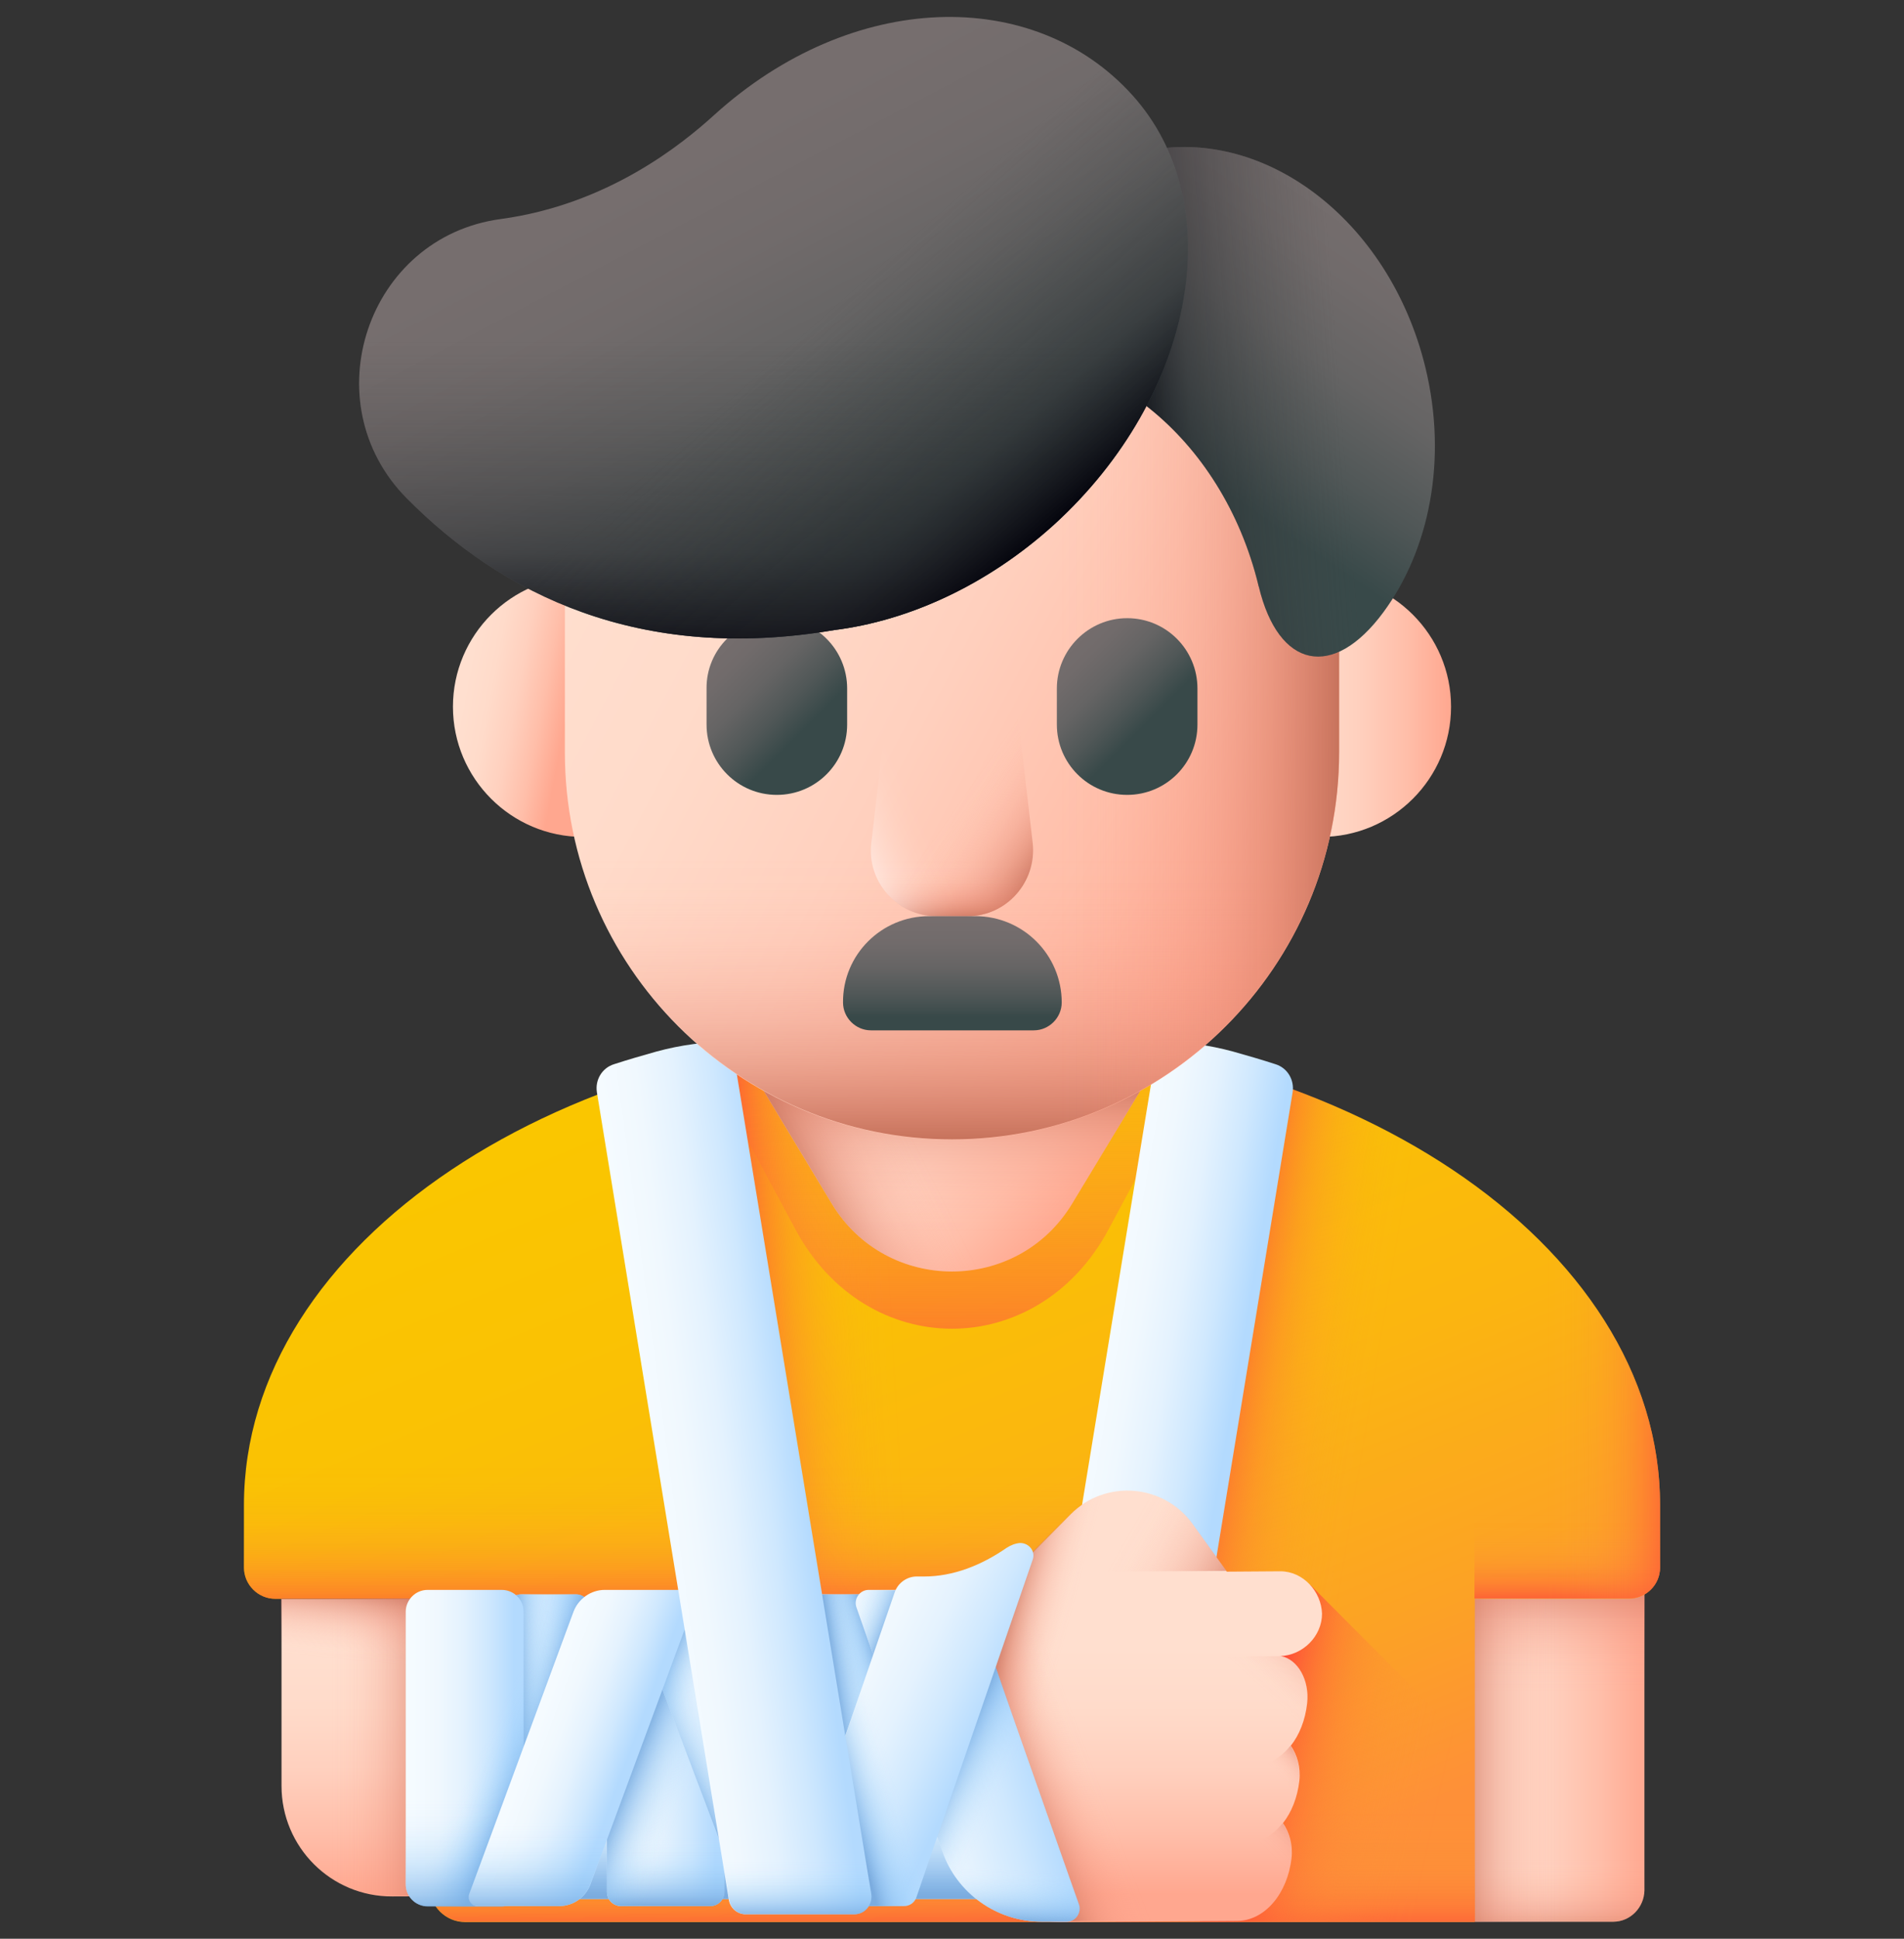 <svg width="56" height="57" viewBox="0 0 56 57" fill="none" xmlns="http://www.w3.org/2000/svg">
<rect x="0" y="0" width="56" height="57" fill="#333333" stroke="none"/>
<g clip-path="url(#clip0_274_44)">
<path d="M47.447 56.5H43.378L42.438 46.744H48.366V55.581C48.355 56.084 47.95 56.5 47.447 56.5Z" fill="url(#paint0_linear_274_44)"/>
<path d="M47.447 56.5H43.378L42.438 46.744H48.366V55.581C48.355 56.084 47.95 56.5 47.447 56.5Z" fill="url(#paint1_linear_274_44)"/>
<path d="M47.447 56.5H43.378L42.438 46.744H48.366V55.581C48.355 56.084 47.95 56.5 47.447 56.5Z" fill="url(#paint2_linear_274_44)"/>
<path d="M47.447 56.5H43.378L42.438 46.744H48.366V55.581C48.355 56.084 47.95 56.5 47.447 56.5Z" fill="url(#paint3_linear_274_44)"/>
<path d="M28 30.315C16.494 30.315 7.175 36.55 7.175 44.25V46.087C7.175 46.59 7.591 47.006 8.094 47.006H12.633V55.461C12.633 56.04 13.103 56.511 13.683 56.511H43.378V47.006H47.906C48.409 47.006 48.825 46.59 48.825 46.087V44.25C48.825 36.55 39.506 30.315 28 30.315Z" fill="url(#paint4_linear_274_44)"/>
<path d="M36.958 31.661L32.824 56.5H43.378V46.995H47.906C48.409 46.995 48.825 46.579 48.825 46.076V44.25C48.825 38.694 43.98 33.903 36.958 31.661Z" fill="url(#paint5_linear_274_44)"/>
<path d="M28 30.315C25.441 30.315 23.002 30.622 20.738 31.19L23.395 36.145C25.484 40.039 30.516 40.039 32.605 36.145L35.263 31.19C32.998 30.622 30.559 30.315 28 30.315Z" fill="url(#paint6_linear_274_44)"/>
<path d="M28 30.315C25.474 30.315 23.045 30.622 20.803 31.169V48.69H34.3V30.961C32.309 30.545 30.198 30.315 28 30.315Z" fill="url(#paint7_linear_274_44)"/>
<path d="M7.175 44.25V46.087C7.175 46.59 7.591 47.006 8.094 47.006H12.633V49.281H33.994V38.355H9.122C7.875 40.148 7.175 42.15 7.175 44.25Z" fill="url(#paint8_linear_274_44)"/>
<path d="M12.633 55.45C12.633 56.029 13.103 56.5 13.683 56.5H43.378V46.995H12.644V55.45H12.633Z" fill="url(#paint9_linear_274_44)"/>
<path d="M43.367 56.5V51.436L38.544 46.602L35.284 49.861V56.5H43.367Z" fill="url(#paint10_linear_274_44)"/>
<path d="M30.439 56.281H33.633C33.873 56.281 34.081 56.106 34.125 55.865L38.019 32.109C38.073 31.748 37.866 31.398 37.516 31.289C37.111 31.157 36.695 31.037 36.269 30.917C35.547 30.72 34.803 30.622 34.059 30.622L29.947 55.701C29.903 56.008 30.144 56.281 30.439 56.281Z" fill="url(#paint11_linear_274_44)"/>
<path d="M37.647 48.691H37.68C38.172 48.789 38.522 49.401 38.445 50.08C38.391 50.572 38.216 51.009 37.964 51.326C38.15 51.589 38.26 51.961 38.216 52.355C38.161 52.847 37.986 53.284 37.734 53.601C37.92 53.864 38.03 54.236 37.986 54.63C37.866 55.679 37.199 56.467 36.389 56.478L31.248 56.511C30.888 56.511 30.538 56.467 30.188 56.38C29.86 56.292 29.531 56.172 29.225 56.008C28.831 55.8 28.394 55.679 27.956 55.679L23.439 55.712L11.539 55.756C9.734 55.767 8.28 54.301 8.28 52.508V47.017H27.202C28.12 47.017 29.017 46.711 29.794 46.24L31.489 44.523C32.517 43.484 34.224 43.626 35.077 44.808L36.083 46.208L37.658 46.197C38.325 46.197 38.861 46.787 38.883 47.444C38.883 48.1 38.325 48.669 37.647 48.691Z" fill="url(#paint12_linear_274_44)"/>
<path d="M35.285 45.092L35.066 44.786C34.213 43.604 32.506 43.473 31.478 44.501L29.783 46.218C29.006 46.689 28.11 46.995 27.191 46.995H26.928V55.669L27.945 55.657C28.394 55.657 28.82 55.778 29.214 55.986C29.52 56.15 29.849 56.27 30.177 56.358C30.527 56.445 30.877 56.489 31.238 56.489L35.273 56.467V45.092H35.285Z" fill="url(#paint13_linear_274_44)"/>
<path d="M35.285 45.092L35.066 44.786C34.213 43.604 32.506 43.473 31.478 44.501L29.783 46.218C29.006 46.689 28.11 46.995 27.191 46.995H26.928V55.669L27.945 55.657C28.394 55.657 28.82 55.778 29.214 55.986C29.52 56.15 29.849 56.27 30.177 56.358C30.527 56.445 30.877 56.489 31.238 56.489L35.273 56.467V45.092H35.285Z" fill="url(#paint14_linear_274_44)"/>
<path d="M12.633 46.995V55.734H11.528C9.723 55.734 8.269 54.279 8.269 52.486V46.995H12.633Z" fill="url(#paint15_linear_274_44)"/>
<path d="M12.633 46.995V55.734H11.528C9.723 55.734 8.269 54.279 8.269 52.486V46.995H12.633Z" fill="url(#paint16_linear_274_44)"/>
<path d="M35.066 44.786C34.213 43.604 32.506 43.473 31.478 44.501L29.783 46.218L36.072 46.186L35.066 44.786Z" fill="url(#paint17_linear_274_44)"/>
<path d="M36.619 54.192L34.891 54.203L34.88 51.928L36.848 51.917C37.253 51.917 37.614 51.72 37.898 51.392C37.92 51.37 37.931 51.348 37.953 51.326C38.139 51.589 38.248 51.961 38.205 52.354C38.15 52.879 37.953 53.339 37.669 53.667C37.384 53.995 37.023 54.192 36.619 54.192Z" fill="url(#paint18_linear_274_44)"/>
<path d="M36.378 56.467L34.902 56.478L34.891 54.203L36.619 54.192C37.045 54.192 37.439 53.962 37.723 53.601C37.909 53.864 38.019 54.235 37.975 54.629C37.855 55.679 37.188 56.467 36.378 56.467Z" fill="url(#paint19_linear_274_44)"/>
<path d="M38.446 50.08C38.522 49.412 38.172 48.8 37.691 48.69H37.68L34.869 48.712L34.891 51.939L36.859 51.928C37.658 51.917 38.336 51.13 38.446 50.08Z" fill="url(#paint20_linear_274_44)"/>
<path d="M16.538 53.185H29.313V55.832H16.538V53.185Z" fill="url(#paint21_linear_274_44)"/>
<path d="M16.538 53.185H29.313V55.832H16.538V53.185Z" fill="url(#paint22_linear_274_44)"/>
<path d="M15.334 46.875H16.942C17.172 46.875 17.347 47.061 17.347 47.28V51.895C17.347 52.125 17.161 52.3 16.942 52.3H15.334C15.105 52.3 14.93 52.114 14.93 51.895V47.28C14.919 47.05 15.105 46.875 15.334 46.875Z" fill="url(#paint23_linear_274_44)"/>
<path d="M15.334 46.875H16.942C17.172 46.875 17.347 47.061 17.347 47.28V51.895C17.347 52.125 17.161 52.3 16.942 52.3H15.334C15.105 52.3 14.93 52.114 14.93 51.895V47.28C14.919 47.05 15.105 46.875 15.334 46.875Z" fill="url(#paint24_linear_274_44)"/>
<path d="M15.334 46.875H16.942C17.172 46.875 17.347 47.061 17.347 47.28V51.895C17.347 52.125 17.161 52.3 16.942 52.3H15.334C15.105 52.3 14.93 52.114 14.93 51.895V47.28C14.919 47.05 15.105 46.875 15.334 46.875Z" fill="url(#paint25_linear_274_44)"/>
<path d="M28 30.173H21.317L24.467 35.391C26.075 38.048 29.925 38.048 31.533 35.391L34.683 30.173H28Z" fill="url(#paint26_linear_274_44)"/>
<path d="M28 30.173H21.317L24.467 35.391C26.075 38.048 29.925 38.048 31.533 35.391L34.683 30.173H28Z" fill="url(#paint27_linear_274_44)"/>
<path d="M28 30.173H21.317L24.467 35.391C26.075 38.048 29.925 38.048 31.533 35.391L34.683 30.173H28Z" fill="url(#paint28_linear_274_44)"/>
<path d="M48.825 46.087V44.25C48.825 40.63 46.758 37.327 43.367 34.844V46.995H47.906C48.42 46.995 48.825 46.591 48.825 46.087Z" fill="url(#paint29_linear_274_44)"/>
<path d="M48.825 46.087V44.25C48.825 40.63 46.758 37.327 43.367 34.844V46.995H47.906C48.42 46.995 48.825 46.591 48.825 46.087Z" fill="url(#paint30_linear_274_44)"/>
<path d="M12.578 46.744H14.755C15.116 46.744 15.4 47.028 15.4 47.389V55.395C15.4 55.756 15.116 56.041 14.755 56.041H12.578C12.217 56.041 11.933 55.756 11.933 55.395V47.389C11.933 47.039 12.217 46.744 12.578 46.744Z" fill="url(#paint31_linear_274_44)"/>
<path d="M15.4 48.603V55.406C15.4 55.767 15.105 56.051 14.755 56.051H12.578C12.217 56.051 11.933 55.756 11.933 55.406V48.603H15.4Z" fill="url(#paint32_linear_274_44)"/>
<path d="M15.4 48.603V55.406C15.4 55.767 15.105 56.051 14.755 56.051H12.578C12.217 56.051 11.933 55.756 11.933 55.406V48.603H15.4Z" fill="url(#paint33_linear_274_44)"/>
<path d="M22.094 46.875H25.244C25.627 46.875 25.933 47.181 25.933 47.564V54.356C25.933 54.739 25.627 55.045 25.244 55.045H22.094C21.711 55.045 21.405 54.739 21.405 54.356V47.564C21.405 47.181 21.711 46.875 22.094 46.875Z" fill="url(#paint34_linear_274_44)"/>
<path d="M22.094 46.875H25.244C25.627 46.875 25.933 47.181 25.933 47.564V54.356C25.933 54.739 25.627 55.045 25.244 55.045H22.094C21.711 55.045 21.405 54.739 21.405 54.356V47.564C21.405 47.181 21.711 46.875 22.094 46.875Z" fill="url(#paint35_linear_274_44)"/>
<path d="M22.094 46.875H25.244C25.627 46.875 25.933 47.181 25.933 47.564V54.356C25.933 54.739 25.627 55.045 25.244 55.045H22.094C21.711 55.045 21.405 54.739 21.405 54.356V47.564C21.405 47.181 21.711 46.875 22.094 46.875Z" fill="url(#paint36_linear_274_44)"/>
<path d="M18.266 47.203H20.891C21.12 47.203 21.306 47.389 21.306 47.619V55.625C21.306 55.855 21.12 56.041 20.891 56.041H18.266C18.036 56.041 17.85 55.855 17.85 55.625V47.63C17.85 47.4 18.036 47.203 18.266 47.203Z" fill="url(#paint37_linear_274_44)"/>
<path d="M18.266 47.203H20.891C21.12 47.203 21.306 47.389 21.306 47.619V55.625C21.306 55.855 21.12 56.041 20.891 56.041H18.266C18.036 56.041 17.85 55.855 17.85 55.625V47.63C17.85 47.4 18.036 47.203 18.266 47.203Z" fill="url(#paint38_linear_274_44)"/>
<path d="M18.266 47.203H20.891C21.12 47.203 21.306 47.389 21.306 47.619V55.625C21.306 55.855 21.12 56.041 20.891 56.041H18.266C18.036 56.041 17.85 55.855 17.85 55.625V47.63C17.85 47.4 18.036 47.203 18.266 47.203Z" fill="url(#paint39_linear_274_44)"/>
<path d="M22.684 55.92H25.32L22.181 47.629C22.006 47.17 21.558 46.864 21.055 46.864H18.419L21.558 55.154C21.733 55.614 22.181 55.92 22.684 55.92Z" fill="url(#paint40_linear_274_44)"/>
<path d="M22.684 55.92H25.32L22.181 47.629C22.006 47.17 21.558 46.864 21.055 46.864H18.419L21.558 55.154C21.733 55.614 22.181 55.92 22.684 55.92Z" fill="url(#paint41_linear_274_44)"/>
<path d="M22.684 55.92H25.32L22.181 47.629C22.006 47.17 21.558 46.864 21.055 46.864H18.419L21.558 55.154C21.733 55.614 22.181 55.92 22.684 55.92Z" fill="url(#paint42_linear_274_44)"/>
<path d="M16.45 56.041H14.055C13.869 56.041 13.738 55.855 13.803 55.68L16.866 47.389C17.008 47.006 17.38 46.744 17.785 46.744H20.016C20.278 46.744 20.464 47.006 20.377 47.258L17.369 55.395C17.227 55.789 16.855 56.041 16.45 56.041Z" fill="url(#paint43_linear_274_44)"/>
<path d="M30.636 56.5H31.369C31.631 56.5 31.817 56.237 31.73 55.986L28.569 46.995C28.514 46.842 28.372 46.744 28.208 46.744H25.55C25.288 46.744 25.102 47.006 25.189 47.258L27.716 54.433C28.142 55.669 29.323 56.5 30.636 56.5Z" fill="url(#paint44_linear_274_44)"/>
<path d="M25.55 46.744C25.288 46.744 25.102 47.006 25.189 47.258L26.009 49.587H26.786V46.755H25.55V46.744Z" fill="url(#paint45_linear_274_44)"/>
<path d="M31.369 56.5H30.636C29.324 56.5 28.142 55.669 27.716 54.433L26.939 52.212L28.755 47.509L31.741 55.986C31.817 56.237 31.631 56.5 31.369 56.5Z" fill="url(#paint46_linear_274_44)"/>
<path d="M31.369 56.5H30.636C29.324 56.5 28.142 55.669 27.716 54.433L26.939 52.212L28.755 47.509L31.741 55.986C31.817 56.237 31.631 56.5 31.369 56.5Z" fill="url(#paint47_linear_274_44)"/>
<path d="M30.373 45.857L26.95 55.789C26.895 55.942 26.753 56.04 26.589 56.04H23.669C23.406 56.04 23.22 55.789 23.308 55.548L26.316 46.809C26.414 46.535 26.677 46.35 26.961 46.35H27.18C28.033 46.35 28.864 46.022 29.608 45.507C29.728 45.431 29.859 45.376 30.002 45.365C30.275 45.365 30.461 45.617 30.373 45.857Z" fill="url(#paint48_linear_274_44)"/>
<path d="M28.962 49.937L26.95 55.789C26.895 55.942 26.753 56.04 26.589 56.04H23.669C23.406 56.04 23.22 55.789 23.308 55.548L26.326 46.809C26.37 46.7 26.436 46.59 26.523 46.514L28.962 49.937Z" fill="url(#paint49_linear_274_44)"/>
<path d="M25.124 56.281H21.93C21.689 56.281 21.481 56.106 21.438 55.865L17.555 32.109C17.5 31.748 17.708 31.398 18.058 31.289C18.463 31.157 18.878 31.037 19.305 30.917C20.027 30.72 20.77 30.622 21.514 30.622L25.627 55.701C25.66 56.008 25.43 56.281 25.124 56.281Z" fill="url(#paint50_linear_274_44)"/>
<path d="M42.678 20.778C42.678 22.889 40.961 24.606 38.85 24.606C36.739 24.606 36.739 16.95 38.85 16.95C40.961 16.95 42.678 18.667 42.678 20.778Z" fill="url(#paint51_linear_274_44)"/>
<path d="M13.322 20.778C13.322 22.889 15.039 24.606 17.15 24.606C19.261 24.606 19.261 16.95 17.15 16.95C15.039 16.95 13.322 18.667 13.322 20.778Z" fill="url(#paint52_linear_274_44)"/>
<path d="M28 4.918C34.289 4.918 39.386 10.015 39.386 16.304V22.123C39.386 28.412 34.289 33.509 28 33.509C21.711 33.509 16.614 28.412 16.614 22.123V16.304C16.614 10.015 21.711 4.918 28 4.918Z" fill="url(#paint53_linear_274_44)"/>
<path d="M16.614 20.417V22.112C16.614 28.401 21.711 33.498 28 33.498C34.289 33.498 39.386 28.401 39.386 22.112V20.417H16.614Z" fill="url(#paint54_linear_274_44)"/>
<path d="M28 4.918C27.65 4.918 27.311 4.94 26.972 4.962V33.454C27.311 33.487 27.661 33.498 28 33.498C34.289 33.498 39.386 28.401 39.386 22.112V16.294C39.386 10.015 34.289 4.918 28 4.918Z" fill="url(#paint55_linear_274_44)"/>
<path d="M28.46 26.936H27.541C26.392 26.936 25.495 25.93 25.627 24.792L26.108 20.636H29.892L30.374 24.792C30.494 25.93 29.608 26.936 28.46 26.936Z" fill="url(#paint56_linear_274_44)"/>
<path d="M28.46 26.936H27.541C26.392 26.936 25.495 25.93 25.627 24.792L26.108 20.636H29.892L30.374 24.792C30.494 25.93 29.608 26.936 28.46 26.936Z" fill="url(#paint57_linear_274_44)"/>
<path d="M28.46 26.936H27.541C26.392 26.936 25.495 25.93 25.627 24.792L26.108 20.636H29.892L30.374 24.792C30.494 25.93 29.608 26.936 28.46 26.936Z" fill="url(#paint58_linear_274_44)"/>
<path d="M22.849 18.175C23.997 18.175 24.916 19.105 24.916 20.242V21.303C24.916 22.451 23.986 23.37 22.849 23.37C21.7 23.37 20.781 22.44 20.781 21.303V20.242C20.77 19.105 21.7 18.175 22.849 18.175Z" fill="url(#paint59_linear_274_44)"/>
<path d="M33.152 18.175C34.3 18.175 35.219 19.105 35.219 20.242V21.303C35.219 22.451 34.289 23.37 33.152 23.37C32.003 23.37 31.084 22.44 31.084 21.303V20.242C31.084 19.105 32.014 18.175 33.152 18.175Z" fill="url(#paint60_linear_274_44)"/>
<path d="M15.181 51.928L13.792 55.679C13.727 55.854 13.858 56.04 14.044 56.04H16.439C16.855 56.04 17.216 55.789 17.358 55.395L18.638 51.928H15.181Z" fill="url(#paint61_linear_274_44)"/>
<path d="M21.449 55.865C21.492 56.106 21.689 56.281 21.941 56.281H25.134C25.441 56.281 25.671 56.007 25.627 55.701L25.003 51.928H20.814L21.449 55.865Z" fill="url(#paint62_linear_274_44)"/>
<path d="M28.722 10.529C32.298 9.939 35.952 12.837 37.013 17.212C37.013 17.223 37.013 17.234 37.023 17.245C37.603 19.662 39.211 20.001 40.688 18C42.044 16.162 42.58 13.504 41.923 10.803C40.862 6.439 37.1 3.606 33.513 4.481C30.887 5.115 29.083 7.565 28.722 10.529Z" fill="url(#paint63_linear_274_44)"/>
<path d="M28.722 10.529C32.298 9.939 35.952 12.837 37.013 17.212C37.013 17.223 37.013 17.234 37.023 17.245C37.603 19.662 39.211 20.001 40.688 18C42.044 16.162 42.58 13.504 41.923 10.803C40.862 6.439 37.1 3.606 33.513 4.481C30.887 5.115 29.083 7.565 28.722 10.529Z" fill="url(#paint64_linear_274_44)"/>
<path d="M33.294 2.786C30.406 -0.408 25.069 -0.299 21.011 3.376C20.049 4.251 17.872 6.012 14.733 6.439C10.795 6.964 9.166 11.831 11.966 14.653C14.755 17.464 18.802 19.498 24.533 18.525C26.731 18.251 29.039 17.201 30.997 15.429C35.164 11.634 36.192 5.979 33.294 2.786Z" fill="url(#paint65_linear_274_44)"/>
<path d="M33.294 2.786C30.406 -0.408 25.069 -0.299 21.011 3.376C20.049 4.251 17.872 6.012 14.733 6.439C10.795 6.964 9.166 11.831 11.966 14.653C14.755 17.464 18.802 19.498 24.533 18.525C26.731 18.251 29.039 17.201 30.997 15.429C35.164 11.634 36.192 5.979 33.294 2.786Z" fill="url(#paint66_linear_274_44)"/>
<path d="M33.294 2.786C30.406 -0.408 25.069 -0.299 21.011 3.376C20.049 4.251 17.872 6.012 14.733 6.439C10.795 6.964 9.166 11.831 11.966 14.653C14.755 17.464 18.802 19.498 24.533 18.525C26.731 18.251 29.039 17.201 30.997 15.429C35.164 11.634 36.192 5.979 33.294 2.786Z" fill="url(#paint67_linear_274_44)"/>
<path d="M27.322 26.936H28.689C30.089 26.936 31.227 28.073 31.227 29.473C31.227 29.922 30.855 30.293 30.406 30.293H25.616C25.167 30.293 24.795 29.922 24.795 29.473C24.784 28.073 25.922 26.936 27.322 26.936Z" fill="url(#paint68_linear_274_44)"/>
</g>
<defs>
<linearGradient id="paint0_linear_274_44" x1="42.72" y1="51.624" x2="48.471" y2="51.624" gradientUnits="userSpaceOnUse">
<stop stop-color="#FFDFCF"/>
<stop offset="0.245" stop-color="#FFDBCA"/>
<stop offset="0.499" stop-color="#FFD0BE"/>
<stop offset="0.757" stop-color="#FFBEA9"/>
<stop offset="1" stop-color="#FFA78F"/>
</linearGradient>
<linearGradient id="paint1_linear_274_44" x1="45.397" y1="49.754" x2="45.397" y2="46.115" gradientUnits="userSpaceOnUse">
<stop stop-color="#F89580" stop-opacity="0"/>
<stop offset="0.138" stop-color="#F6947F" stop-opacity="0.021"/>
<stop offset="0.28" stop-color="#F3917C" stop-opacity="0.084"/>
<stop offset="0.425" stop-color="#EE8E78" stop-opacity="0.19"/>
<stop offset="0.572" stop-color="#E68873" stop-opacity="0.337"/>
<stop offset="0.72" stop-color="#DD826B" stop-opacity="0.528"/>
<stop offset="0.866" stop-color="#D17963" stop-opacity="0.757"/>
<stop offset="1" stop-color="#C5715A"/>
</linearGradient>
<linearGradient id="paint2_linear_274_44" x1="45.397" y1="54.641" x2="45.397" y2="57.239" gradientUnits="userSpaceOnUse">
<stop stop-color="#F89580" stop-opacity="0"/>
<stop offset="0.138" stop-color="#F6947F" stop-opacity="0.021"/>
<stop offset="0.28" stop-color="#F3917C" stop-opacity="0.084"/>
<stop offset="0.425" stop-color="#EE8E78" stop-opacity="0.19"/>
<stop offset="0.572" stop-color="#E68873" stop-opacity="0.337"/>
<stop offset="0.72" stop-color="#DD826B" stop-opacity="0.528"/>
<stop offset="0.866" stop-color="#D17963" stop-opacity="0.757"/>
<stop offset="1" stop-color="#C5715A"/>
</linearGradient>
<linearGradient id="paint3_linear_274_44" x1="45.943" y1="51.624" x2="42.693" y2="51.624" gradientUnits="userSpaceOnUse">
<stop stop-color="#F89580" stop-opacity="0"/>
<stop offset="0.138" stop-color="#F6947F" stop-opacity="0.021"/>
<stop offset="0.28" stop-color="#F3917C" stop-opacity="0.084"/>
<stop offset="0.425" stop-color="#EE8E78" stop-opacity="0.19"/>
<stop offset="0.572" stop-color="#E68873" stop-opacity="0.337"/>
<stop offset="0.72" stop-color="#DD826B" stop-opacity="0.528"/>
<stop offset="0.866" stop-color="#D17963" stop-opacity="0.757"/>
<stop offset="1" stop-color="#C5715A"/>
</linearGradient>
<linearGradient id="paint4_linear_274_44" x1="22.414" y1="30.692" x2="33.096" y2="56.734" gradientUnits="userSpaceOnUse">
<stop stop-color="#FAC600"/>
<stop offset="0.263" stop-color="#FAC104"/>
<stop offset="0.535" stop-color="#FBB510"/>
<stop offset="0.81" stop-color="#FCA225"/>
<stop offset="1" stop-color="#FE9038"/>
</linearGradient>
<linearGradient id="paint5_linear_274_44" x1="39.791" y1="44.891" x2="35.061" y2="44.111" gradientUnits="userSpaceOnUse">
<stop stop-color="#FE9738" stop-opacity="0"/>
<stop offset="0.121" stop-color="#FE9538" stop-opacity="0.016"/>
<stop offset="0.246" stop-color="#FE9238" stop-opacity="0.065"/>
<stop offset="0.373" stop-color="#FE8C38" stop-opacity="0.147"/>
<stop offset="0.502" stop-color="#FE8438" stop-opacity="0.262"/>
<stop offset="0.632" stop-color="#FE7938" stop-opacity="0.41"/>
<stop offset="0.762" stop-color="#FE6C38" stop-opacity="0.59"/>
<stop offset="0.892" stop-color="#FE5D38" stop-opacity="0.8"/>
<stop offset="1" stop-color="#FE4F38"/>
</linearGradient>
<linearGradient id="paint6_linear_274_44" x1="28" y1="23.244" x2="28" y2="42.685" gradientUnits="userSpaceOnUse">
<stop stop-color="#FE9738" stop-opacity="0"/>
<stop offset="0.121" stop-color="#FE9538" stop-opacity="0.016"/>
<stop offset="0.246" stop-color="#FE9238" stop-opacity="0.065"/>
<stop offset="0.373" stop-color="#FE8C38" stop-opacity="0.147"/>
<stop offset="0.502" stop-color="#FE8438" stop-opacity="0.262"/>
<stop offset="0.632" stop-color="#FE7938" stop-opacity="0.41"/>
<stop offset="0.762" stop-color="#FE6C38" stop-opacity="0.59"/>
<stop offset="0.892" stop-color="#FE5D38" stop-opacity="0.8"/>
<stop offset="1" stop-color="#FE4F38"/>
</linearGradient>
<linearGradient id="paint7_linear_274_44" x1="26.361" y1="39.746" x2="21.735" y2="40.006" gradientUnits="userSpaceOnUse">
<stop stop-color="#FE9738" stop-opacity="0"/>
<stop offset="0.121" stop-color="#FE9538" stop-opacity="0.016"/>
<stop offset="0.246" stop-color="#FE9238" stop-opacity="0.065"/>
<stop offset="0.373" stop-color="#FE8C38" stop-opacity="0.147"/>
<stop offset="0.502" stop-color="#FE8438" stop-opacity="0.262"/>
<stop offset="0.632" stop-color="#FE7938" stop-opacity="0.41"/>
<stop offset="0.762" stop-color="#FE6C38" stop-opacity="0.59"/>
<stop offset="0.892" stop-color="#FE5D38" stop-opacity="0.8"/>
<stop offset="1" stop-color="#FE4F38"/>
</linearGradient>
<linearGradient id="paint8_linear_274_44" x1="20.58" y1="43.101" x2="20.58" y2="47.843" gradientUnits="userSpaceOnUse">
<stop stop-color="#FE9738" stop-opacity="0"/>
<stop offset="0.121" stop-color="#FE9538" stop-opacity="0.016"/>
<stop offset="0.246" stop-color="#FE9238" stop-opacity="0.065"/>
<stop offset="0.373" stop-color="#FE8C38" stop-opacity="0.147"/>
<stop offset="0.502" stop-color="#FE8438" stop-opacity="0.262"/>
<stop offset="0.632" stop-color="#FE7938" stop-opacity="0.41"/>
<stop offset="0.762" stop-color="#FE6C38" stop-opacity="0.59"/>
<stop offset="0.892" stop-color="#FE5D38" stop-opacity="0.8"/>
<stop offset="1" stop-color="#FE4F38"/>
</linearGradient>
<linearGradient id="paint9_linear_274_44" x1="28" y1="53.289" x2="28" y2="56.983" gradientUnits="userSpaceOnUse">
<stop stop-color="#FE9738" stop-opacity="0"/>
<stop offset="0.121" stop-color="#FE9538" stop-opacity="0.016"/>
<stop offset="0.246" stop-color="#FE9238" stop-opacity="0.065"/>
<stop offset="0.373" stop-color="#FE8C38" stop-opacity="0.147"/>
<stop offset="0.502" stop-color="#FE8438" stop-opacity="0.262"/>
<stop offset="0.632" stop-color="#FE7938" stop-opacity="0.41"/>
<stop offset="0.762" stop-color="#FE6C38" stop-opacity="0.59"/>
<stop offset="0.892" stop-color="#FE5D38" stop-opacity="0.8"/>
<stop offset="1" stop-color="#FE4F38"/>
</linearGradient>
<linearGradient id="paint10_linear_274_44" x1="42.431" y1="52.755" x2="37.181" y2="51.611" gradientUnits="userSpaceOnUse">
<stop stop-color="#FE9738" stop-opacity="0"/>
<stop offset="0.121" stop-color="#FE9538" stop-opacity="0.016"/>
<stop offset="0.246" stop-color="#FE9238" stop-opacity="0.065"/>
<stop offset="0.373" stop-color="#FE8C38" stop-opacity="0.147"/>
<stop offset="0.502" stop-color="#FE8438" stop-opacity="0.262"/>
<stop offset="0.632" stop-color="#FE7938" stop-opacity="0.41"/>
<stop offset="0.762" stop-color="#FE6C38" stop-opacity="0.59"/>
<stop offset="0.892" stop-color="#FE5D38" stop-opacity="0.8"/>
<stop offset="1" stop-color="#FE4F38"/>
</linearGradient>
<linearGradient id="paint11_linear_274_44" x1="31.725" y1="43.301" x2="35.78" y2="44.002" gradientUnits="userSpaceOnUse">
<stop stop-color="#F5FBFF"/>
<stop offset="0.241" stop-color="#F0F8FE"/>
<stop offset="0.492" stop-color="#E4F2FE"/>
<stop offset="0.746" stop-color="#CFE8FE"/>
<stop offset="1" stop-color="#B3DAFE"/>
</linearGradient>
<linearGradient id="paint12_linear_274_44" x1="23.566" y1="48.4" x2="23.566" y2="55.698" gradientUnits="userSpaceOnUse">
<stop stop-color="#FFDFCF"/>
<stop offset="0.245" stop-color="#FFDBCA"/>
<stop offset="0.499" stop-color="#FFD0BE"/>
<stop offset="0.757" stop-color="#FFBEA9"/>
<stop offset="1" stop-color="#FFA78F"/>
</linearGradient>
<linearGradient id="paint13_linear_274_44" x1="31.805" y1="50.969" x2="29.524" y2="51.827" gradientUnits="userSpaceOnUse">
<stop stop-color="#F89580" stop-opacity="0"/>
<stop offset="0.138" stop-color="#F6947F" stop-opacity="0.021"/>
<stop offset="0.28" stop-color="#F3917C" stop-opacity="0.084"/>
<stop offset="0.425" stop-color="#EE8E78" stop-opacity="0.19"/>
<stop offset="0.572" stop-color="#E68873" stop-opacity="0.337"/>
<stop offset="0.72" stop-color="#DD826B" stop-opacity="0.528"/>
<stop offset="0.866" stop-color="#D17963" stop-opacity="0.757"/>
<stop offset="1" stop-color="#C5715A"/>
</linearGradient>
<linearGradient id="paint14_linear_274_44" x1="30.867" y1="49.92" x2="28.956" y2="49.413" gradientUnits="userSpaceOnUse">
<stop stop-color="#F89580" stop-opacity="0"/>
<stop offset="0.138" stop-color="#F6947F" stop-opacity="0.021"/>
<stop offset="0.28" stop-color="#F3917C" stop-opacity="0.084"/>
<stop offset="0.425" stop-color="#EE8E78" stop-opacity="0.19"/>
<stop offset="0.572" stop-color="#E68873" stop-opacity="0.337"/>
<stop offset="0.72" stop-color="#DD826B" stop-opacity="0.528"/>
<stop offset="0.866" stop-color="#D17963" stop-opacity="0.757"/>
<stop offset="1" stop-color="#C5715A"/>
</linearGradient>
<linearGradient id="paint15_linear_274_44" x1="9.726" y1="51.371" x2="12.93" y2="51.371" gradientUnits="userSpaceOnUse">
<stop stop-color="#F89580" stop-opacity="0"/>
<stop offset="0.138" stop-color="#F6947F" stop-opacity="0.021"/>
<stop offset="0.28" stop-color="#F3917C" stop-opacity="0.084"/>
<stop offset="0.425" stop-color="#EE8E78" stop-opacity="0.19"/>
<stop offset="0.572" stop-color="#E68873" stop-opacity="0.337"/>
<stop offset="0.72" stop-color="#DD826B" stop-opacity="0.528"/>
<stop offset="0.866" stop-color="#D17963" stop-opacity="0.757"/>
<stop offset="1" stop-color="#C5715A"/>
</linearGradient>
<linearGradient id="paint16_linear_274_44" x1="10.707" y1="48.865" x2="10.941" y2="46.603" gradientUnits="userSpaceOnUse">
<stop stop-color="#F89580" stop-opacity="0"/>
<stop offset="0.138" stop-color="#F6947F" stop-opacity="0.021"/>
<stop offset="0.28" stop-color="#F3917C" stop-opacity="0.084"/>
<stop offset="0.425" stop-color="#EE8E78" stop-opacity="0.19"/>
<stop offset="0.572" stop-color="#E68873" stop-opacity="0.337"/>
<stop offset="0.72" stop-color="#DD826B" stop-opacity="0.528"/>
<stop offset="0.866" stop-color="#D17963" stop-opacity="0.757"/>
<stop offset="1" stop-color="#C5715A"/>
</linearGradient>
<linearGradient id="paint17_linear_274_44" x1="32.849" y1="45.614" x2="36.175" y2="47.505" gradientUnits="userSpaceOnUse">
<stop stop-color="#F89580" stop-opacity="0"/>
<stop offset="0.138" stop-color="#F6947F" stop-opacity="0.021"/>
<stop offset="0.28" stop-color="#F3917C" stop-opacity="0.084"/>
<stop offset="0.425" stop-color="#EE8E78" stop-opacity="0.19"/>
<stop offset="0.572" stop-color="#E68873" stop-opacity="0.337"/>
<stop offset="0.72" stop-color="#DD826B" stop-opacity="0.528"/>
<stop offset="0.866" stop-color="#D17963" stop-opacity="0.757"/>
<stop offset="1" stop-color="#C5715A"/>
</linearGradient>
<linearGradient id="paint18_linear_274_44" x1="37.31" y1="51.881" x2="38.181" y2="51.058" gradientUnits="userSpaceOnUse">
<stop stop-color="#F89580" stop-opacity="0"/>
<stop offset="0.138" stop-color="#F6947F" stop-opacity="0.021"/>
<stop offset="0.28" stop-color="#F3917C" stop-opacity="0.084"/>
<stop offset="0.425" stop-color="#EE8E78" stop-opacity="0.19"/>
<stop offset="0.572" stop-color="#E68873" stop-opacity="0.337"/>
<stop offset="0.72" stop-color="#DD826B" stop-opacity="0.528"/>
<stop offset="0.866" stop-color="#D17963" stop-opacity="0.757"/>
<stop offset="1" stop-color="#C5715A"/>
</linearGradient>
<linearGradient id="paint19_linear_274_44" x1="37.08" y1="54.206" x2="38.063" y2="53.211" gradientUnits="userSpaceOnUse">
<stop stop-color="#F89580" stop-opacity="0"/>
<stop offset="0.138" stop-color="#F6947F" stop-opacity="0.021"/>
<stop offset="0.28" stop-color="#F3917C" stop-opacity="0.084"/>
<stop offset="0.425" stop-color="#EE8E78" stop-opacity="0.19"/>
<stop offset="0.572" stop-color="#E68873" stop-opacity="0.337"/>
<stop offset="0.72" stop-color="#DD826B" stop-opacity="0.528"/>
<stop offset="0.866" stop-color="#D17963" stop-opacity="0.757"/>
<stop offset="1" stop-color="#C5715A"/>
</linearGradient>
<linearGradient id="paint20_linear_274_44" x1="36.936" y1="49.507" x2="38.747" y2="47.533" gradientUnits="userSpaceOnUse">
<stop stop-color="#F89580" stop-opacity="0"/>
<stop offset="0.138" stop-color="#F6947F" stop-opacity="0.021"/>
<stop offset="0.28" stop-color="#F3917C" stop-opacity="0.084"/>
<stop offset="0.425" stop-color="#EE8E78" stop-opacity="0.19"/>
<stop offset="0.572" stop-color="#E68873" stop-opacity="0.337"/>
<stop offset="0.72" stop-color="#DD826B" stop-opacity="0.528"/>
<stop offset="0.866" stop-color="#D17963" stop-opacity="0.757"/>
<stop offset="1" stop-color="#C5715A"/>
</linearGradient>
<linearGradient id="paint21_linear_274_44" x1="22.922" y1="54.419" x2="22.922" y2="56.009" gradientUnits="userSpaceOnUse">
<stop stop-color="#F5FBFF"/>
<stop offset="0.241" stop-color="#F0F8FE"/>
<stop offset="0.492" stop-color="#E4F2FE"/>
<stop offset="0.746" stop-color="#CFE8FE"/>
<stop offset="1" stop-color="#B3DAFE"/>
</linearGradient>
<linearGradient id="paint22_linear_274_44" x1="22.922" y1="51.483" x2="22.922" y2="55.743" gradientUnits="userSpaceOnUse">
<stop stop-color="#8AC9FE" stop-opacity="0"/>
<stop offset="0.129" stop-color="#89C8FD" stop-opacity="0.019"/>
<stop offset="0.263" stop-color="#88C6FB" stop-opacity="0.075"/>
<stop offset="0.399" stop-color="#87C4F8" stop-opacity="0.168"/>
<stop offset="0.536" stop-color="#85C0F4" stop-opacity="0.298"/>
<stop offset="0.675" stop-color="#83BBEF" stop-opacity="0.466"/>
<stop offset="0.815" stop-color="#7FB5E9" stop-opacity="0.672"/>
<stop offset="0.953" stop-color="#7CAEE1" stop-opacity="0.911"/>
<stop offset="1" stop-color="#7BACDF"/>
</linearGradient>
<linearGradient id="paint23_linear_274_44" x1="13.203" y1="50.378" x2="17.931" y2="49.101" gradientUnits="userSpaceOnUse">
<stop stop-color="#F5FBFF"/>
<stop offset="0.241" stop-color="#F0F8FE"/>
<stop offset="0.492" stop-color="#E4F2FE"/>
<stop offset="0.746" stop-color="#CFE8FE"/>
<stop offset="1" stop-color="#B3DAFE"/>
</linearGradient>
<linearGradient id="paint24_linear_274_44" x1="15.078" y1="49.227" x2="16.345" y2="49.655" gradientUnits="userSpaceOnUse">
<stop stop-color="#8AC9FE" stop-opacity="0"/>
<stop offset="0.129" stop-color="#89C8FD" stop-opacity="0.019"/>
<stop offset="0.263" stop-color="#88C6FB" stop-opacity="0.075"/>
<stop offset="0.399" stop-color="#87C4F8" stop-opacity="0.168"/>
<stop offset="0.536" stop-color="#85C0F4" stop-opacity="0.298"/>
<stop offset="0.675" stop-color="#83BBEF" stop-opacity="0.466"/>
<stop offset="0.815" stop-color="#7FB5E9" stop-opacity="0.672"/>
<stop offset="0.953" stop-color="#7CAEE1" stop-opacity="0.911"/>
<stop offset="1" stop-color="#7BACDF"/>
</linearGradient>
<linearGradient id="paint25_linear_274_44" x1="16.395" y1="49.577" x2="15.206" y2="49.616" gradientUnits="userSpaceOnUse">
<stop stop-color="#8AC9FE" stop-opacity="0"/>
<stop offset="0.129" stop-color="#89C8FD" stop-opacity="0.019"/>
<stop offset="0.263" stop-color="#88C6FB" stop-opacity="0.075"/>
<stop offset="0.399" stop-color="#87C4F8" stop-opacity="0.168"/>
<stop offset="0.536" stop-color="#85C0F4" stop-opacity="0.298"/>
<stop offset="0.675" stop-color="#83BBEF" stop-opacity="0.466"/>
<stop offset="0.815" stop-color="#7FB5E9" stop-opacity="0.672"/>
<stop offset="0.953" stop-color="#7CAEE1" stop-opacity="0.911"/>
<stop offset="1" stop-color="#7BACDF"/>
</linearGradient>
<linearGradient id="paint26_linear_274_44" x1="26.13" y1="29.569" x2="32.082" y2="35.297" gradientUnits="userSpaceOnUse">
<stop stop-color="#FFDFCF"/>
<stop offset="0.245" stop-color="#FFDBCA"/>
<stop offset="0.499" stop-color="#FFD0BE"/>
<stop offset="0.757" stop-color="#FFBEA9"/>
<stop offset="1" stop-color="#FFA78F"/>
</linearGradient>
<linearGradient id="paint27_linear_274_44" x1="28" y1="36.261" x2="28" y2="31.633" gradientUnits="userSpaceOnUse">
<stop stop-color="#F89580" stop-opacity="0"/>
<stop offset="0.138" stop-color="#F6947F" stop-opacity="0.021"/>
<stop offset="0.28" stop-color="#F3917C" stop-opacity="0.084"/>
<stop offset="0.425" stop-color="#EE8E78" stop-opacity="0.19"/>
<stop offset="0.572" stop-color="#E68873" stop-opacity="0.337"/>
<stop offset="0.72" stop-color="#DD826B" stop-opacity="0.528"/>
<stop offset="0.866" stop-color="#D17963" stop-opacity="0.757"/>
<stop offset="1" stop-color="#C5715A"/>
</linearGradient>
<linearGradient id="paint28_linear_274_44" x1="26.664" y1="33.024" x2="23.292" y2="34.71" gradientUnits="userSpaceOnUse">
<stop stop-color="#F89580" stop-opacity="0"/>
<stop offset="0.138" stop-color="#F6947F" stop-opacity="0.021"/>
<stop offset="0.28" stop-color="#F3917C" stop-opacity="0.084"/>
<stop offset="0.425" stop-color="#EE8E78" stop-opacity="0.19"/>
<stop offset="0.572" stop-color="#E68873" stop-opacity="0.337"/>
<stop offset="0.72" stop-color="#DD826B" stop-opacity="0.528"/>
<stop offset="0.866" stop-color="#D17963" stop-opacity="0.757"/>
<stop offset="1" stop-color="#C5715A"/>
</linearGradient>
<linearGradient id="paint29_linear_274_44" x1="46.099" y1="44.505" x2="46.099" y2="47.205" gradientUnits="userSpaceOnUse">
<stop stop-color="#FE9738" stop-opacity="0"/>
<stop offset="0.121" stop-color="#FE9538" stop-opacity="0.016"/>
<stop offset="0.246" stop-color="#FE9238" stop-opacity="0.065"/>
<stop offset="0.373" stop-color="#FE8C38" stop-opacity="0.147"/>
<stop offset="0.502" stop-color="#FE8438" stop-opacity="0.262"/>
<stop offset="0.632" stop-color="#FE7938" stop-opacity="0.41"/>
<stop offset="0.762" stop-color="#FE6C38" stop-opacity="0.59"/>
<stop offset="0.892" stop-color="#FE5D38" stop-opacity="0.8"/>
<stop offset="1" stop-color="#FE4F38"/>
</linearGradient>
<linearGradient id="paint30_linear_274_44" x1="45.475" y1="40.923" x2="49.363" y2="40.923" gradientUnits="userSpaceOnUse">
<stop stop-color="#FE9738" stop-opacity="0"/>
<stop offset="0.121" stop-color="#FE9538" stop-opacity="0.016"/>
<stop offset="0.246" stop-color="#FE9238" stop-opacity="0.065"/>
<stop offset="0.373" stop-color="#FE8C38" stop-opacity="0.147"/>
<stop offset="0.502" stop-color="#FE8438" stop-opacity="0.262"/>
<stop offset="0.632" stop-color="#FE7938" stop-opacity="0.41"/>
<stop offset="0.762" stop-color="#FE6C38" stop-opacity="0.59"/>
<stop offset="0.892" stop-color="#FE5D38" stop-opacity="0.8"/>
<stop offset="1" stop-color="#FE4F38"/>
</linearGradient>
<linearGradient id="paint31_linear_274_44" x1="12.143" y1="51.396" x2="15.121" y2="51.396" gradientUnits="userSpaceOnUse">
<stop stop-color="#F5FBFF"/>
<stop offset="0.241" stop-color="#F0F8FE"/>
<stop offset="0.492" stop-color="#E4F2FE"/>
<stop offset="0.746" stop-color="#CFE8FE"/>
<stop offset="1" stop-color="#B3DAFE"/>
</linearGradient>
<linearGradient id="paint32_linear_274_44" x1="13.764" y1="52.249" x2="15.187" y2="52.931" gradientUnits="userSpaceOnUse">
<stop stop-color="#8AC9FE" stop-opacity="0"/>
<stop offset="0.129" stop-color="#89C8FD" stop-opacity="0.019"/>
<stop offset="0.263" stop-color="#88C6FB" stop-opacity="0.075"/>
<stop offset="0.399" stop-color="#87C4F8" stop-opacity="0.168"/>
<stop offset="0.536" stop-color="#85C0F4" stop-opacity="0.298"/>
<stop offset="0.675" stop-color="#83BBEF" stop-opacity="0.466"/>
<stop offset="0.815" stop-color="#7FB5E9" stop-opacity="0.672"/>
<stop offset="0.953" stop-color="#7CAEE1" stop-opacity="0.911"/>
<stop offset="1" stop-color="#7BACDF"/>
</linearGradient>
<linearGradient id="paint33_linear_274_44" x1="13.663" y1="52.906" x2="13.663" y2="56.341" gradientUnits="userSpaceOnUse">
<stop stop-color="#8AC9FE" stop-opacity="0"/>
<stop offset="0.129" stop-color="#89C8FD" stop-opacity="0.019"/>
<stop offset="0.263" stop-color="#88C6FB" stop-opacity="0.075"/>
<stop offset="0.399" stop-color="#87C4F8" stop-opacity="0.168"/>
<stop offset="0.536" stop-color="#85C0F4" stop-opacity="0.298"/>
<stop offset="0.675" stop-color="#83BBEF" stop-opacity="0.466"/>
<stop offset="0.815" stop-color="#7FB5E9" stop-opacity="0.672"/>
<stop offset="0.953" stop-color="#7CAEE1" stop-opacity="0.911"/>
<stop offset="1" stop-color="#7BACDF"/>
</linearGradient>
<linearGradient id="paint34_linear_274_44" x1="22.212" y1="50.877" x2="26.598" y2="51.111" gradientUnits="userSpaceOnUse">
<stop stop-color="#F5FBFF"/>
<stop offset="0.241" stop-color="#F0F8FE"/>
<stop offset="0.492" stop-color="#E4F2FE"/>
<stop offset="0.746" stop-color="#CFE8FE"/>
<stop offset="1" stop-color="#B3DAFE"/>
</linearGradient>
<linearGradient id="paint35_linear_274_44" x1="26.089" y1="50.608" x2="24.724" y2="50.803" gradientUnits="userSpaceOnUse">
<stop stop-color="#8AC9FE" stop-opacity="0"/>
<stop offset="0.129" stop-color="#89C8FD" stop-opacity="0.019"/>
<stop offset="0.263" stop-color="#88C6FB" stop-opacity="0.075"/>
<stop offset="0.399" stop-color="#87C4F8" stop-opacity="0.168"/>
<stop offset="0.536" stop-color="#85C0F4" stop-opacity="0.298"/>
<stop offset="0.675" stop-color="#83BBEF" stop-opacity="0.466"/>
<stop offset="0.815" stop-color="#7FB5E9" stop-opacity="0.672"/>
<stop offset="0.953" stop-color="#7CAEE1" stop-opacity="0.911"/>
<stop offset="1" stop-color="#7BACDF"/>
</linearGradient>
<linearGradient id="paint36_linear_274_44" x1="25.136" y1="50.522" x2="26.267" y2="50.191" gradientUnits="userSpaceOnUse">
<stop stop-color="#8AC9FE" stop-opacity="0"/>
<stop offset="0.129" stop-color="#89C8FD" stop-opacity="0.019"/>
<stop offset="0.263" stop-color="#88C6FB" stop-opacity="0.075"/>
<stop offset="0.399" stop-color="#87C4F8" stop-opacity="0.168"/>
<stop offset="0.536" stop-color="#85C0F4" stop-opacity="0.298"/>
<stop offset="0.675" stop-color="#83BBEF" stop-opacity="0.466"/>
<stop offset="0.815" stop-color="#7FB5E9" stop-opacity="0.672"/>
<stop offset="0.953" stop-color="#7CAEE1" stop-opacity="0.911"/>
<stop offset="1" stop-color="#7BACDF"/>
</linearGradient>
<linearGradient id="paint37_linear_274_44" x1="18.065" y1="51.626" x2="21.043" y2="51.626" gradientUnits="userSpaceOnUse">
<stop stop-color="#F5FBFF"/>
<stop offset="0.241" stop-color="#F0F8FE"/>
<stop offset="0.492" stop-color="#E4F2FE"/>
<stop offset="0.746" stop-color="#CFE8FE"/>
<stop offset="1" stop-color="#B3DAFE"/>
</linearGradient>
<linearGradient id="paint38_linear_274_44" x1="19.585" y1="54.017" x2="19.585" y2="56.045" gradientUnits="userSpaceOnUse">
<stop stop-color="#8AC9FE" stop-opacity="0"/>
<stop offset="0.129" stop-color="#89C8FD" stop-opacity="0.019"/>
<stop offset="0.263" stop-color="#88C6FB" stop-opacity="0.075"/>
<stop offset="0.399" stop-color="#87C4F8" stop-opacity="0.168"/>
<stop offset="0.536" stop-color="#85C0F4" stop-opacity="0.298"/>
<stop offset="0.675" stop-color="#83BBEF" stop-opacity="0.466"/>
<stop offset="0.815" stop-color="#7FB5E9" stop-opacity="0.672"/>
<stop offset="0.953" stop-color="#7CAEE1" stop-opacity="0.911"/>
<stop offset="1" stop-color="#7BACDF"/>
</linearGradient>
<linearGradient id="paint39_linear_274_44" x1="20.564" y1="52.009" x2="18.771" y2="51.307" gradientUnits="userSpaceOnUse">
<stop stop-color="#8AC9FE" stop-opacity="0"/>
<stop offset="0.129" stop-color="#89C8FD" stop-opacity="0.019"/>
<stop offset="0.263" stop-color="#88C6FB" stop-opacity="0.075"/>
<stop offset="0.399" stop-color="#87C4F8" stop-opacity="0.168"/>
<stop offset="0.536" stop-color="#85C0F4" stop-opacity="0.298"/>
<stop offset="0.675" stop-color="#83BBEF" stop-opacity="0.466"/>
<stop offset="0.815" stop-color="#7FB5E9" stop-opacity="0.672"/>
<stop offset="0.953" stop-color="#7CAEE1" stop-opacity="0.911"/>
<stop offset="1" stop-color="#7BACDF"/>
</linearGradient>
<linearGradient id="paint40_linear_274_44" x1="17.673" y1="52.235" x2="23.84" y2="51.002" gradientUnits="userSpaceOnUse">
<stop stop-color="#F5FBFF"/>
<stop offset="0.241" stop-color="#F0F8FE"/>
<stop offset="0.492" stop-color="#E4F2FE"/>
<stop offset="0.746" stop-color="#CFE8FE"/>
<stop offset="1" stop-color="#B3DAFE"/>
</linearGradient>
<linearGradient id="paint41_linear_274_44" x1="20.288" y1="50.711" x2="18.982" y2="50.146" gradientUnits="userSpaceOnUse">
<stop stop-color="#8AC9FE" stop-opacity="0"/>
<stop offset="0.129" stop-color="#89C8FD" stop-opacity="0.019"/>
<stop offset="0.263" stop-color="#88C6FB" stop-opacity="0.075"/>
<stop offset="0.399" stop-color="#87C4F8" stop-opacity="0.168"/>
<stop offset="0.536" stop-color="#85C0F4" stop-opacity="0.298"/>
<stop offset="0.675" stop-color="#83BBEF" stop-opacity="0.466"/>
<stop offset="0.815" stop-color="#7FB5E9" stop-opacity="0.672"/>
<stop offset="0.953" stop-color="#7CAEE1" stop-opacity="0.911"/>
<stop offset="1" stop-color="#7BACDF"/>
</linearGradient>
<linearGradient id="paint42_linear_274_44" x1="21.674" y1="51.497" x2="20.056" y2="52.336" gradientUnits="userSpaceOnUse">
<stop stop-color="#8AC9FE" stop-opacity="0"/>
<stop offset="0.129" stop-color="#89C8FD" stop-opacity="0.019"/>
<stop offset="0.263" stop-color="#88C6FB" stop-opacity="0.075"/>
<stop offset="0.399" stop-color="#87C4F8" stop-opacity="0.168"/>
<stop offset="0.536" stop-color="#85C0F4" stop-opacity="0.298"/>
<stop offset="0.675" stop-color="#83BBEF" stop-opacity="0.466"/>
<stop offset="0.815" stop-color="#7FB5E9" stop-opacity="0.672"/>
<stop offset="0.953" stop-color="#7CAEE1" stop-opacity="0.911"/>
<stop offset="1" stop-color="#7BACDF"/>
</linearGradient>
<linearGradient id="paint43_linear_274_44" x1="15.593" y1="51.396" x2="18.214" y2="52.363" gradientUnits="userSpaceOnUse">
<stop stop-color="#F5FBFF"/>
<stop offset="0.241" stop-color="#F0F8FE"/>
<stop offset="0.492" stop-color="#E4F2FE"/>
<stop offset="0.746" stop-color="#CFE8FE"/>
<stop offset="1" stop-color="#B3DAFE"/>
</linearGradient>
<linearGradient id="paint44_linear_274_44" x1="25.142" y1="52.52" x2="30.483" y2="51.077" gradientUnits="userSpaceOnUse">
<stop stop-color="#F5FBFF"/>
<stop offset="0.241" stop-color="#F0F8FE"/>
<stop offset="0.492" stop-color="#E4F2FE"/>
<stop offset="0.746" stop-color="#CFE8FE"/>
<stop offset="1" stop-color="#B3DAFE"/>
</linearGradient>
<linearGradient id="paint45_linear_274_44" x1="24.875" y1="47.53" x2="26.083" y2="48.037" gradientUnits="userSpaceOnUse">
<stop stop-color="#8AC9FE" stop-opacity="0"/>
<stop offset="0.129" stop-color="#89C8FD" stop-opacity="0.019"/>
<stop offset="0.263" stop-color="#88C6FB" stop-opacity="0.075"/>
<stop offset="0.399" stop-color="#87C4F8" stop-opacity="0.168"/>
<stop offset="0.536" stop-color="#85C0F4" stop-opacity="0.298"/>
<stop offset="0.675" stop-color="#83BBEF" stop-opacity="0.466"/>
<stop offset="0.815" stop-color="#7FB5E9" stop-opacity="0.672"/>
<stop offset="0.953" stop-color="#7CAEE1" stop-opacity="0.911"/>
<stop offset="1" stop-color="#7BACDF"/>
</linearGradient>
<linearGradient id="paint46_linear_274_44" x1="29.688" y1="52.156" x2="28.129" y2="51.454" gradientUnits="userSpaceOnUse">
<stop stop-color="#8AC9FE" stop-opacity="0"/>
<stop offset="0.129" stop-color="#89C8FD" stop-opacity="0.019"/>
<stop offset="0.263" stop-color="#88C6FB" stop-opacity="0.075"/>
<stop offset="0.399" stop-color="#87C4F8" stop-opacity="0.168"/>
<stop offset="0.536" stop-color="#85C0F4" stop-opacity="0.298"/>
<stop offset="0.675" stop-color="#83BBEF" stop-opacity="0.466"/>
<stop offset="0.815" stop-color="#7FB5E9" stop-opacity="0.672"/>
<stop offset="0.953" stop-color="#7CAEE1" stop-opacity="0.911"/>
<stop offset="1" stop-color="#7BACDF"/>
</linearGradient>
<linearGradient id="paint47_linear_274_44" x1="29.303" y1="54.929" x2="29.226" y2="56.508" gradientUnits="userSpaceOnUse">
<stop stop-color="#8AC9FE" stop-opacity="0"/>
<stop offset="0.129" stop-color="#89C8FD" stop-opacity="0.019"/>
<stop offset="0.263" stop-color="#88C6FB" stop-opacity="0.075"/>
<stop offset="0.399" stop-color="#87C4F8" stop-opacity="0.168"/>
<stop offset="0.536" stop-color="#85C0F4" stop-opacity="0.298"/>
<stop offset="0.675" stop-color="#83BBEF" stop-opacity="0.466"/>
<stop offset="0.815" stop-color="#7FB5E9" stop-opacity="0.672"/>
<stop offset="0.953" stop-color="#7CAEE1" stop-opacity="0.911"/>
<stop offset="1" stop-color="#7BACDF"/>
</linearGradient>
<linearGradient id="paint48_linear_274_44" x1="24.146" y1="49.391" x2="28.59" y2="51.555" gradientUnits="userSpaceOnUse">
<stop stop-color="#F5FBFF"/>
<stop offset="0.241" stop-color="#F0F8FE"/>
<stop offset="0.492" stop-color="#E4F2FE"/>
<stop offset="0.746" stop-color="#CFE8FE"/>
<stop offset="1" stop-color="#B3DAFE"/>
</linearGradient>
<linearGradient id="paint49_linear_274_44" x1="26.08" y1="51.425" x2="24.599" y2="51.853" gradientUnits="userSpaceOnUse">
<stop stop-color="#8AC9FE" stop-opacity="0"/>
<stop offset="0.129" stop-color="#89C8FD" stop-opacity="0.019"/>
<stop offset="0.263" stop-color="#88C6FB" stop-opacity="0.075"/>
<stop offset="0.399" stop-color="#87C4F8" stop-opacity="0.168"/>
<stop offset="0.536" stop-color="#85C0F4" stop-opacity="0.298"/>
<stop offset="0.675" stop-color="#83BBEF" stop-opacity="0.466"/>
<stop offset="0.815" stop-color="#7FB5E9" stop-opacity="0.672"/>
<stop offset="0.953" stop-color="#7CAEE1" stop-opacity="0.911"/>
<stop offset="1" stop-color="#7BACDF"/>
</linearGradient>
<linearGradient id="paint50_linear_274_44" x1="19.255" y1="43.955" x2="23.66" y2="43.371" gradientUnits="userSpaceOnUse">
<stop stop-color="#F5FBFF"/>
<stop offset="0.241" stop-color="#F0F8FE"/>
<stop offset="0.492" stop-color="#E4F2FE"/>
<stop offset="0.746" stop-color="#CFE8FE"/>
<stop offset="1" stop-color="#B3DAFE"/>
</linearGradient>
<linearGradient id="paint51_linear_274_44" x1="37.273" y1="20.781" x2="42.683" y2="20.781" gradientUnits="userSpaceOnUse">
<stop stop-color="#FFDFCF"/>
<stop offset="0.245" stop-color="#FFDBCA"/>
<stop offset="0.499" stop-color="#FFD0BE"/>
<stop offset="0.757" stop-color="#FFBEA9"/>
<stop offset="1" stop-color="#FFA78F"/>
</linearGradient>
<linearGradient id="paint52_linear_274_44" x1="13.682" y1="20.156" x2="16.721" y2="20.728" gradientUnits="userSpaceOnUse">
<stop stop-color="#FFDFCF"/>
<stop offset="0.245" stop-color="#FFDBCA"/>
<stop offset="0.499" stop-color="#FFD0BE"/>
<stop offset="0.757" stop-color="#FFBEA9"/>
<stop offset="1" stop-color="#FFA78F"/>
</linearGradient>
<linearGradient id="paint53_linear_274_44" x1="17.311" y1="13.562" x2="38.835" y2="24.931" gradientUnits="userSpaceOnUse">
<stop stop-color="#FFDFCF"/>
<stop offset="0.245" stop-color="#FFDBCA"/>
<stop offset="0.499" stop-color="#FFD0BE"/>
<stop offset="0.757" stop-color="#FFBEA9"/>
<stop offset="1" stop-color="#FFA78F"/>
</linearGradient>
<linearGradient id="paint54_linear_274_44" x1="28" y1="25.197" x2="28" y2="33.567" gradientUnits="userSpaceOnUse">
<stop stop-color="#F89580" stop-opacity="0"/>
<stop offset="0.138" stop-color="#F6947F" stop-opacity="0.021"/>
<stop offset="0.28" stop-color="#F3917C" stop-opacity="0.084"/>
<stop offset="0.425" stop-color="#EE8E78" stop-opacity="0.19"/>
<stop offset="0.572" stop-color="#E68873" stop-opacity="0.337"/>
<stop offset="0.72" stop-color="#DD826B" stop-opacity="0.528"/>
<stop offset="0.866" stop-color="#D17963" stop-opacity="0.757"/>
<stop offset="1" stop-color="#C5715A"/>
</linearGradient>
<linearGradient id="paint55_linear_274_44" x1="31.114" y1="19.208" x2="39.5" y2="19.208" gradientUnits="userSpaceOnUse">
<stop stop-color="#F89580" stop-opacity="0"/>
<stop offset="0.138" stop-color="#F6947F" stop-opacity="0.021"/>
<stop offset="0.28" stop-color="#F3917C" stop-opacity="0.084"/>
<stop offset="0.425" stop-color="#EE8E78" stop-opacity="0.19"/>
<stop offset="0.572" stop-color="#E68873" stop-opacity="0.337"/>
<stop offset="0.72" stop-color="#DD826B" stop-opacity="0.528"/>
<stop offset="0.866" stop-color="#D17963" stop-opacity="0.757"/>
<stop offset="1" stop-color="#C5715A"/>
</linearGradient>
<linearGradient id="paint56_linear_274_44" x1="28.158" y1="23.607" x2="30.804" y2="25.466" gradientUnits="userSpaceOnUse">
<stop stop-color="#F89580" stop-opacity="0"/>
<stop offset="0.138" stop-color="#F6947F" stop-opacity="0.021"/>
<stop offset="0.28" stop-color="#F3917C" stop-opacity="0.084"/>
<stop offset="0.425" stop-color="#EE8E78" stop-opacity="0.19"/>
<stop offset="0.572" stop-color="#E68873" stop-opacity="0.337"/>
<stop offset="0.72" stop-color="#DD826B" stop-opacity="0.528"/>
<stop offset="0.866" stop-color="#D17963" stop-opacity="0.757"/>
<stop offset="1" stop-color="#C5715A"/>
</linearGradient>
<linearGradient id="paint57_linear_274_44" x1="28" y1="25.524" x2="28" y2="27.1" gradientUnits="userSpaceOnUse">
<stop stop-color="#F89580" stop-opacity="0"/>
<stop offset="0.138" stop-color="#F6947F" stop-opacity="0.021"/>
<stop offset="0.28" stop-color="#F3917C" stop-opacity="0.084"/>
<stop offset="0.425" stop-color="#EE8E78" stop-opacity="0.19"/>
<stop offset="0.572" stop-color="#E68873" stop-opacity="0.337"/>
<stop offset="0.72" stop-color="#DD826B" stop-opacity="0.528"/>
<stop offset="0.866" stop-color="#D17963" stop-opacity="0.757"/>
<stop offset="1" stop-color="#C5715A"/>
</linearGradient>
<linearGradient id="paint58_linear_274_44" x1="27.086" y1="23.974" x2="24.392" y2="25.213" gradientUnits="userSpaceOnUse">
<stop stop-color="white" stop-opacity="0"/>
<stop offset="0.12" stop-color="white" stop-opacity="0.016"/>
<stop offset="0.245" stop-color="white" stop-opacity="0.065"/>
<stop offset="0.372" stop-color="white" stop-opacity="0.147"/>
<stop offset="0.501" stop-color="white" stop-opacity="0.261"/>
<stop offset="0.63" stop-color="white" stop-opacity="0.408"/>
<stop offset="0.761" stop-color="white" stop-opacity="0.588"/>
<stop offset="0.89" stop-color="white" stop-opacity="0.797"/>
<stop offset="1" stop-color="white"/>
</linearGradient>
<linearGradient id="paint59_linear_274_44" x1="20.938" y1="18.875" x2="23.577" y2="21.514" gradientUnits="userSpaceOnUse">
<stop stop-color="#766E6E"/>
<stop offset="0.249" stop-color="#716B6B"/>
<stop offset="0.508" stop-color="#656464"/>
<stop offset="0.769" stop-color="#505757"/>
<stop offset="1" stop-color="#384949"/>
</linearGradient>
<linearGradient id="paint60_linear_274_44" x1="31.214" y1="18.839" x2="33.675" y2="21.299" gradientUnits="userSpaceOnUse">
<stop stop-color="#766E6E"/>
<stop offset="0.249" stop-color="#716B6B"/>
<stop offset="0.508" stop-color="#656464"/>
<stop offset="0.769" stop-color="#505757"/>
<stop offset="1" stop-color="#384949"/>
</linearGradient>
<linearGradient id="paint61_linear_274_44" x1="16.216" y1="53.568" x2="16.216" y2="56.289" gradientUnits="userSpaceOnUse">
<stop stop-color="#8AC9FE" stop-opacity="0"/>
<stop offset="0.129" stop-color="#89C8FD" stop-opacity="0.019"/>
<stop offset="0.263" stop-color="#88C6FB" stop-opacity="0.075"/>
<stop offset="0.399" stop-color="#87C4F8" stop-opacity="0.168"/>
<stop offset="0.536" stop-color="#85C0F4" stop-opacity="0.298"/>
<stop offset="0.675" stop-color="#83BBEF" stop-opacity="0.466"/>
<stop offset="0.815" stop-color="#7FB5E9" stop-opacity="0.672"/>
<stop offset="0.953" stop-color="#7CAEE1" stop-opacity="0.911"/>
<stop offset="1" stop-color="#7BACDF"/>
</linearGradient>
<linearGradient id="paint62_linear_274_44" x1="23.21" y1="54.679" x2="23.21" y2="56.438" gradientUnits="userSpaceOnUse">
<stop stop-color="#8AC9FE" stop-opacity="0"/>
<stop offset="0.129" stop-color="#89C8FD" stop-opacity="0.019"/>
<stop offset="0.263" stop-color="#88C6FB" stop-opacity="0.075"/>
<stop offset="0.399" stop-color="#87C4F8" stop-opacity="0.168"/>
<stop offset="0.536" stop-color="#85C0F4" stop-opacity="0.298"/>
<stop offset="0.675" stop-color="#83BBEF" stop-opacity="0.466"/>
<stop offset="0.815" stop-color="#7FB5E9" stop-opacity="0.672"/>
<stop offset="0.953" stop-color="#7CAEE1" stop-opacity="0.911"/>
<stop offset="1" stop-color="#7BACDF"/>
</linearGradient>
<linearGradient id="paint63_linear_274_44" x1="40.083" y1="5.527" x2="34.632" y2="13.552" gradientUnits="userSpaceOnUse">
<stop stop-color="#766E6E"/>
<stop offset="0.249" stop-color="#716B6B"/>
<stop offset="0.508" stop-color="#656464"/>
<stop offset="0.769" stop-color="#505757"/>
<stop offset="1" stop-color="#384949"/>
</linearGradient>
<linearGradient id="paint64_linear_274_44" x1="39.463" y1="11.6" x2="32.81" y2="12.12" gradientUnits="userSpaceOnUse">
<stop stop-color="#464646" stop-opacity="0"/>
<stop offset="0.673" stop-color="#252529" stop-opacity="0.463"/>
<stop offset="1" stop-color="#000009"/>
</linearGradient>
<linearGradient id="paint65_linear_274_44" x1="20.456" y1="4.598" x2="26.382" y2="15.904" gradientUnits="userSpaceOnUse">
<stop stop-color="#766E6E"/>
<stop offset="0.249" stop-color="#716B6B"/>
<stop offset="0.508" stop-color="#656464"/>
<stop offset="0.769" stop-color="#505757"/>
<stop offset="1" stop-color="#384949"/>
</linearGradient>
<linearGradient id="paint66_linear_274_44" x1="22.751" y1="9.989" x2="22.751" y2="19.303" gradientUnits="userSpaceOnUse">
<stop stop-color="#464646" stop-opacity="0"/>
<stop offset="0.673" stop-color="#252529" stop-opacity="0.463"/>
<stop offset="1" stop-color="#000009"/>
</linearGradient>
<linearGradient id="paint67_linear_274_44" x1="23.568" y1="9.779" x2="29.805" y2="16.797" gradientUnits="userSpaceOnUse">
<stop stop-color="#464646" stop-opacity="0"/>
<stop offset="0.673" stop-color="#252529" stop-opacity="0.463"/>
<stop offset="1" stop-color="#000009"/>
</linearGradient>
<linearGradient id="paint68_linear_274_44" x1="28" y1="27.01" x2="28" y2="29.907" gradientUnits="userSpaceOnUse">
<stop stop-color="#766E6E"/>
<stop offset="0.249" stop-color="#716B6B"/>
<stop offset="0.508" stop-color="#656464"/>
<stop offset="0.769" stop-color="#505757"/>
<stop offset="1" stop-color="#384949"/>
</linearGradient>
<clipPath id="clip0_274_44">
<rect width="56" height="56" fill="white" transform="translate(0 0.5)"/>
</clipPath>
</defs>
</svg>
